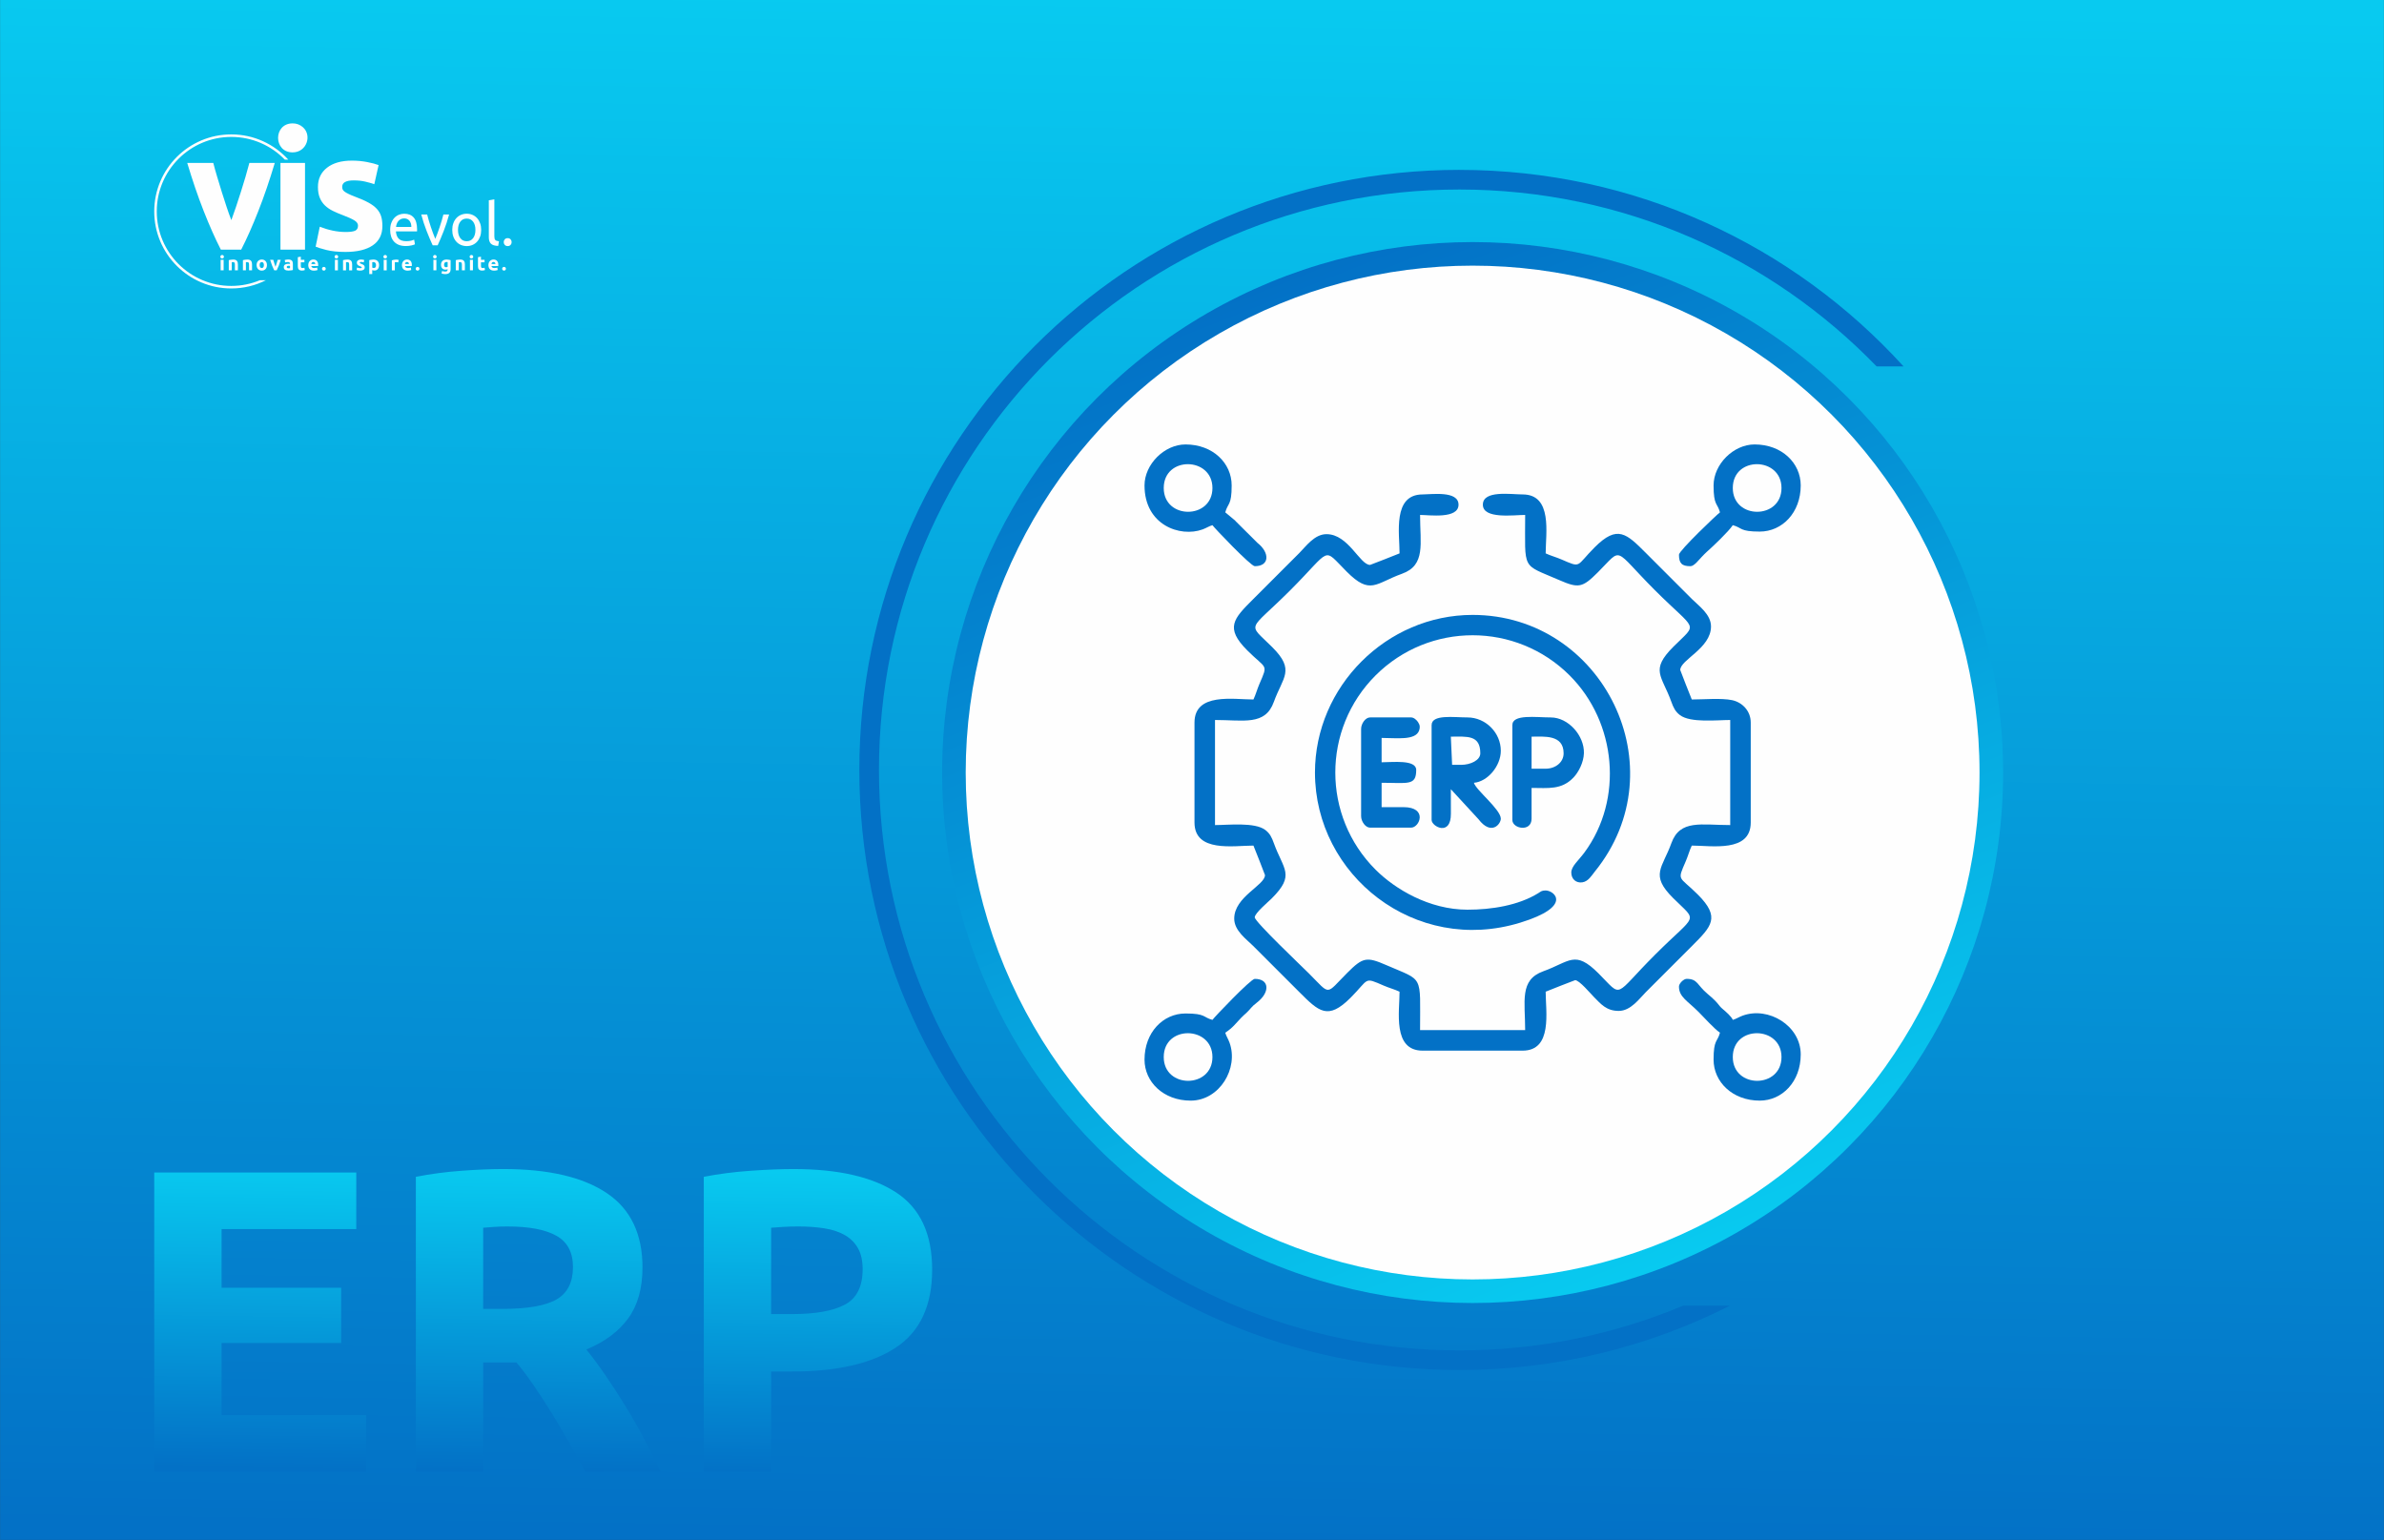 <svg xmlns="http://www.w3.org/2000/svg" xmlns:xlink="http://www.w3.org/1999/xlink" xmlns:xodm="http://www.corel.com/coreldraw/odm/2003" xml:space="preserve" width="7.118in" height="4.598in" style="shape-rendering:geometricPrecision; text-rendering:geometricPrecision; image-rendering:optimizeQuality; fill-rule:evenodd; clip-rule:evenodd" viewBox="0 0 3241.85 2094.25"><rect x="0" y="0" width="3241.85" height="2094.25" fill="#333333" stroke="none"/> <defs> <style type="text/css"> .fil3 {fill:#FEFEFE} .fil1 {fill:#0371C6} .fil6 {fill:#FEFEFE;fill-rule:nonzero} .fil4 {fill:#0371C6;fill-rule:nonzero} .fil2 {fill:url(#id0)} .fil0 {fill:url(#id1)} .fil5 {fill:url(#id2);fill-rule:nonzero} </style> <linearGradient id="id0" gradientUnits="userSpaceOnUse" x1="1736.37" y1="380.11" x2="2268.71" y2="1721.15"> <stop offset="0" style="stop-opacity:1; stop-color:#0371C6"></stop> <stop offset="1" style="stop-opacity:1; stop-color:#08CAF0"></stop> </linearGradient> <linearGradient id="id1" gradientUnits="userSpaceOnUse" xlink:href="#id0" x1="1605.24" y1="2094.54" x2="1636.62" y2="-0.29"> </linearGradient> <linearGradient id="id2" gradientUnits="userSpaceOnUse" xlink:href="#id0" x1="735.81" y1="2001.5" x2="741.42" y2="1589.78"> </linearGradient> </defs> <g id="Layer_x0020_1">  <rect class="fil0" x="0" width="3241.85" height="2094.25"></rect> <path class="fil1" d="M1984.62 231.05c239.37,0 454.66,103.07 603.94,267.23l-36.65 0c-143.51,-148.3 -344.62,-240.54 -567.29,-240.54 -435.96,0 -789.38,353.42 -789.38,789.38 0,435.96 353.42,789.38 789.38,789.38 107.71,0 210.38,-21.62 303.93,-60.69l63.74 0c-110.49,55.87 -235.4,87.38 -367.67,87.38 -450.7,0 -816.08,-365.37 -816.08,-816.08 0,-450.7 365.37,-816.08 816.08,-816.08z"></path> <circle class="fil2" cx="2002.54" cy="1050.63" r="721.42"></circle> <circle class="fil3" cx="2002.54" cy="1050.63" r="689.36"></circle> <path class="fil4" d="M1903.19 752.58c-2.62,1.26 -39.89,15.69 -40.09,15.69 -14.01,0 -29.39,-41.83 -59.26,-41.83 -16.41,0 -27.96,16.63 -37.04,25.71l-62.75 62.75c-26.6,26.6 -38.76,38.82 -7.84,69.72 25.93,25.91 28.51,17.52 16.51,45.26 -3.09,7.13 -5.23,15.15 -8.23,21.41 -26.93,0 -80.17,-9.75 -80.17,31.37l0 135.95c0,41.13 53.25,31.37 80.17,31.37 1.26,2.62 15.69,39.89 15.69,40.09 0,14.01 -41.83,29.39 -41.83,59.26 0,16.41 16.63,27.96 25.71,37.04l62.75 62.75c26.6,26.6 38.82,38.76 69.72,7.84 25.91,-25.93 17.52,-28.51 45.26,-16.51 7.13,3.09 15.15,5.23 21.41,8.23 0,26.93 -9.75,80.18 31.37,80.18l135.95 0c41.13,0 31.37,-53.25 31.37,-80.18 2.62,-1.26 39.89,-15.69 40.09,-15.69 5.71,0 21.17,18.55 25.71,23.09 9.16,9.16 16.62,18.74 33.55,18.74 16.41,0 27.96,-16.63 37.04,-25.71l62.75 -62.75c26.6,-26.6 38.76,-38.82 7.84,-69.72 -25.93,-25.91 -28.51,-17.52 -16.51,-45.26 3.09,-7.13 5.23,-15.15 8.23,-21.41 26.93,0 80.18,9.75 80.18,-31.37l0 -135.95c0,-15.73 -11.4,-27.5 -25.32,-30.46 -14.4,-3.06 -38.95,-0.91 -54.86,-0.91 -1.26,-2.62 -15.69,-39.89 -15.69,-40.09 0,-14.01 41.83,-29.39 41.83,-59.26 0,-16.41 -16.63,-27.96 -25.71,-37.04l-62.75 -62.75c-26.6,-26.6 -38.82,-38.76 -69.72,-7.84 -25.91,25.93 -17.52,28.51 -45.26,16.51 -7.13,-3.09 -15.15,-5.23 -21.41,-8.23 0,-26.93 9.75,-80.17 -31.37,-80.17 -15.91,0 -54.03,-6.09 -54.03,13.94 0,20.03 42.22,13.94 57.52,13.94 0,76.7 -5.3,66.12 45.82,88.38 26.75,11.65 31.9,10.82 53.09,-10.39 34.52,-34.55 19.71,-33.45 77.56,24.4 57.29,57.3 58.95,43.03 25.27,76.69 -32.31,32.29 -15.93,38.94 -2.88,75.21 2.75,7.62 5.25,13.11 11.67,17.96 14.35,10.84 50.55,6.62 68.33,6.62l0 142.92c-39.14,0 -68.28,-8 -80,24.57 -12.22,33.94 -29.37,42.99 2.01,74.34 34.55,34.52 33.45,19.71 -24.4,77.56 -57.3,57.29 -43.03,58.95 -76.69,25.27 -32.29,-32.31 -38.94,-15.93 -75.21,-2.88 -32.57,11.72 -24.57,40.86 -24.57,80l-142.92 0c0,-76.7 5.3,-66.12 -45.82,-88.38 -26.75,-11.65 -31.9,-10.82 -53.09,10.39 -30.31,30.33 -22.01,31.15 -52.29,0.87 -8.87,-8.87 -73.64,-70.35 -73.64,-76.25 0,-5.71 18.55,-21.17 23.09,-25.71 32.31,-32.29 15.93,-38.94 2.88,-75.21 -2.75,-7.62 -5.25,-13.11 -11.67,-17.96 -14.35,-10.84 -50.55,-6.61 -68.33,-6.61l0 -142.92c39.14,0 68.28,8 80,-24.58 12.22,-33.94 29.37,-42.99 -2.01,-74.34 -34.55,-34.52 -33.45,-19.71 24.4,-77.56 57.3,-57.29 43.03,-58.95 76.69,-25.27 32.29,32.31 38.94,15.93 75.21,2.88 32.57,-11.72 24.58,-40.86 24.58,-80 12.24,0 52.29,5.91 52.29,-13.94 0,-19.36 -36.78,-13.94 -48.8,-13.94 -41.13,0 -31.37,53.25 -31.37,80.17z"></path> <path class="fil4" d="M1788.15 1050.63c0,139.86 136.3,248.03 279.11,204.17 72.24,-22.19 46.34,-43.81 34.62,-43.81 -5.67,0 -6.55,1.54 -10.18,3.77 -27.02,16.63 -63.28,22.38 -96.14,22.38 -52.02,0 -98.61,-28.02 -125.06,-54.47 -72.91,-72.91 -72.91,-191.15 0,-264.06 72.87,-72.87 191.12,-72.94 264.06,0 63.81,63.81 73.33,168.37 20.14,240.63 -8.04,10.92 -17.96,18.79 -17.96,27.35 0,8.93 6.56,14.67 15.08,13.34 8.13,-1.27 12.46,-9.13 16.84,-14.53 114.46,-141.16 10.89,-349.14 -166.13,-349.14 -117,0 -214.38,97.37 -214.38,214.38z"></path> <path class="fil4" d="M1582.49 663.69c0,-43.8 66.23,-42.64 66.23,0 0,43.1 -66.23,43.1 -66.23,0zm-26.14 -3.49c0,54.02 48.57,70.92 78.97,59.79 5.28,-1.93 8.96,-4.57 13.41,-5.76 2.57,3.84 52.12,55.77 57.52,55.77 20.59,0 20.39,-18.56 3.75,-31.64l-29.71 -29.55c-0.23,-0.28 -0.55,-0.68 -0.79,-0.95l-13.34 -11.06c3.49,-13.08 8.71,-8.9 8.71,-36.6 0,-30.46 -25.66,-55.77 -62.75,-55.77 -28.77,0 -55.77,27.01 -55.77,55.77z"></path> <path class="fil4" d="M1582.49 1437.56c0,-43.8 66.23,-42.64 66.23,0 0,43.1 -66.23,43.1 -66.23,0zm66.23 -50.55c-13.08,-3.49 -8.9,-8.71 -36.6,-8.71 -30.46,0 -55.77,25.66 -55.77,62.75 0,30.37 25.78,55.77 62.75,55.77 39.38,0 65.59,-44.09 52.82,-78.97 -1.93,-5.28 -4.57,-8.96 -5.76,-13.41 10.88,-7.29 13.18,-11.52 21.59,-20.24 3.51,-3.64 3.86,-3.58 7.21,-6.74 6.18,-5.83 6.23,-7.89 14.04,-13.84 18.38,-14.01 17.48,-32.38 -2.75,-32.38 -5.41,0 -55.07,52.11 -57.52,55.77z"></path> <path class="fil4" d="M2356.36 1437.56c0,-43.8 66.23,-42.64 66.23,0 0,43.1 -66.23,43.1 -66.23,0zm-73.2 -95.86c0,14.15 11.43,19.27 26.58,34.42 7.61,7.61 21.5,23.17 29.19,28.32 -3.49,13.08 -8.71,8.9 -8.71,36.6 0,30.37 25.78,55.77 62.75,55.77 30.46,0 55.77,-25.66 55.77,-62.75 0,-39.38 -44.09,-65.59 -78.97,-52.82 -5.28,1.93 -8.96,4.57 -13.41,5.76 -1.6,-4.43 -9.87,-11.51 -13.41,-14.48 -7.33,-6.13 -4.21,-6.93 -20.93,-20.9 -14.43,-12.05 -13.27,-20.4 -28.4,-20.4 -4.2,0 -10.46,6.26 -10.46,10.46z"></path> <path class="fil4" d="M2356.36 663.69c0,-43.8 66.23,-42.64 66.23,0 0,43.1 -66.23,43.1 -66.23,0zm-26.14 -3.49c0,27.71 5.22,23.52 8.71,36.6 -3.84,2.57 -55.77,52.12 -55.77,57.52 0,11.8 3.89,15.69 15.69,15.69 5.02,0 11.87,-9.24 15.25,-12.64 2.6,-2.62 4.27,-4.57 6.99,-6.96 8.17,-7.2 29.35,-27.32 35.28,-36.18 13.08,3.49 8.9,8.71 36.6,8.71 30.46,0 55.77,-25.66 55.77,-62.75 0,-30.46 -25.66,-55.77 -62.75,-55.77 -28.77,0 -55.77,27.01 -55.77,55.77z"></path> <path class="fil4" d="M1972.91 1001.82c21.96,0 40.09,-2.73 40.09,22.66 0,9.33 -13.16,15.69 -26.14,15.69l-12.2 0 -1.74 -38.35zm-26.14 -15.69l0 128.98c0,9 26.46,22.99 26.22,-8.64 -0.08,-11.07 -0.07,-22.12 -0.07,-33.19l37.61 40.83c17.5,22.9 30.37,6.54 30.37,-0.74 0,-12.43 -33.98,-38.98 -36.6,-48.8 18.69,-1.55 36.6,-22.92 36.6,-43.57 0,-24.38 -20.55,-45.32 -45.32,-45.32 -18.41,0 -48.8,-4.55 -48.8,10.46z"></path> <path class="fil4" d="M1850.9 991.37l0 118.52c0,7.19 5.86,15.69 12.2,15.69l55.77 0c11.71,0 23.1,-27.89 -10.46,-27.89l-29.63 0 0 -33.12c35.71,0 47.06,4.35 47.06,-17.43 0,-14.47 -32.28,-10.46 -47.06,-10.46l0 -33.12c20.02,0 46.22,3.87 51.03,-10.18 1.36,-3.96 1.33,-7.08 -1.49,-11.34 -1.91,-2.89 -5.7,-6.36 -9.46,-6.36l-55.77 0c-6.34,0 -12.2,8.5 -12.2,15.69z"></path> <path class="fil4" d="M2101.89 1045.4l-19.17 0 0 -43.57c16.83,0 43.57,-3.19 43.57,22.66 0,12.42 -11.33,20.92 -24.4,20.92zm-45.32 -59.26l0 128.98c0,12.06 26.14,16.85 26.14,-1.74l0 -41.83c22.43,0 40.82,3 57.15,-14.31 6.84,-7.25 13.66,-20.39 14.03,-32.89 0.71,-23.91 -21.22,-48.66 -45.04,-48.66 -20.12,0 -52.29,-4.8 -52.29,10.46z"></path> <path class="fil5" d="M209.66 2001.41l0 -406.84 274.75 0 0 76.91 -183.17 0 0 79.84 162.62 0 0 75.14 -162.62 0 0 98.04 196.67 0 0 76.91 -288.25 0zm474.94 -411.54c61.06,0 107.83,10.86 140.31,32.58 32.48,21.72 48.73,55.48 48.73,101.27 0,28.57 -6.56,51.76 -19.67,69.57 -13.11,17.81 -32,31.8 -56.65,41.98 8.22,10.18 16.83,21.82 25.83,34.93 9,13.11 17.91,26.81 26.71,41.09 8.81,14.29 17.32,29.16 25.54,44.62 8.22,15.46 15.85,30.63 22.9,45.5l-102.35 0c-7.53,-13.31 -15.07,-26.81 -22.7,-40.51 -7.73,-13.7 -15.56,-27.01 -23.58,-39.92 -8.02,-12.92 -16.05,-25.15 -23.87,-36.69 -7.83,-11.55 -15.75,-22.02 -23.58,-31.41l-45.2 0 0 148.53 -91.58 0 0 -400.97c19.96,-3.91 40.61,-6.65 61.94,-8.22 21.33,-1.57 40.41,-2.35 57.24,-2.35zm5.28 78.08c-6.65,0 -12.62,0.2 -17.91,0.59 -5.28,0.39 -10.27,0.78 -14.97,1.17l0 110.37 25.83 0c34.44,0 59.1,-4.31 73.97,-12.92 14.87,-8.61 22.31,-23.29 22.31,-44.03 0,-19.96 -7.53,-34.15 -22.6,-42.56 -15.07,-8.41 -37.28,-12.62 -66.63,-12.62zm389.23 -78.08c60.66,0 107.24,10.67 139.72,32 32.48,21.33 48.73,56.26 48.73,104.79 0,48.92 -16.44,84.24 -49.31,105.97 -32.88,21.72 -79.84,32.58 -140.9,32.58l-28.77 0 0 136.2 -91.58 0 0 -400.97c19.96,-3.91 41.09,-6.65 63.4,-8.22 22.31,-1.57 41.88,-2.35 58.71,-2.35zm5.87 78.08c-6.65,0 -13.21,0.2 -19.67,0.59 -6.46,0.39 -12.03,0.78 -16.73,1.17l0 117.41 28.77 0c31.7,0 55.58,-4.31 71.62,-12.92 16.05,-8.61 24.07,-24.66 24.07,-48.14 0,-11.35 -2.05,-20.74 -6.16,-28.18 -4.11,-7.44 -9.98,-13.4 -17.61,-17.91 -7.63,-4.5 -16.93,-7.63 -27.89,-9.39 -10.96,-1.76 -23.09,-2.64 -36.4,-2.64z"></path> <path class="fil3" d="M397.88 207.24c-26.4,0 -26.4,-39.45 0,-39.45 5.38,0 10.05,1.76 14.01,5.27 12.65,11.23 5.03,34.18 -14.01,34.18z"></path> <path class="fil6" d="M300.23 339.49c-7.66,-14.94 -15.43,-32.43 -23.31,-52.45 -7.88,-20.02 -15.32,-41.84 -22.38,-65.45l35.42 0c1.49,5.83 3.25,12.14 5.3,18.94 2.02,6.8 4.11,13.67 6.28,20.62 2.2,6.95 4.37,13.71 6.54,20.28 2.17,6.58 4.33,12.55 6.43,17.93 1.94,-5.38 4.03,-11.36 6.31,-17.93 2.24,-6.58 4.44,-13.34 6.61,-20.28 2.17,-6.95 4.3,-13.82 6.32,-20.62 2.02,-6.8 3.77,-13.11 5.27,-18.94l34.56 0c-7.06,23.61 -14.49,45.43 -22.38,65.45 -7.85,20.02 -15.62,37.51 -23.27,52.45l-27.68 0zm169.72 -23.98c6.13,0 10.46,-0.6 13,-1.79 2.54,-1.19 3.81,-3.51 3.81,-6.95 0,-2.69 -1.64,-5.04 -4.93,-7.06 -3.29,-2.02 -8.29,-4.29 -15.02,-6.84 -5.23,-1.94 -9.97,-3.96 -14.24,-6.05 -4.26,-2.09 -7.88,-4.6 -10.87,-7.51 -2.99,-2.92 -5.3,-6.39 -6.95,-10.42 -1.64,-4.04 -2.47,-8.89 -2.47,-14.57 0,-11.06 4.11,-19.8 12.33,-26.23 8.22,-6.43 19.5,-9.64 33.85,-9.64 7.17,0 14.05,0.63 20.62,1.9 6.58,1.27 11.81,2.65 15.69,4.15l-5.83 26c-3.89,-1.34 -8.11,-2.54 -12.66,-3.59 -4.56,-1.05 -9.68,-1.57 -15.35,-1.57 -10.46,0 -15.69,2.91 -15.69,8.74 0,1.34 0.22,2.54 0.67,3.59 0.45,1.05 1.34,2.05 2.69,3.03 1.34,0.97 3.18,2.02 5.49,3.14 2.32,1.16 5.27,2.39 8.85,3.73 7.32,2.73 13.37,5.38 18.16,8.03 4.78,2.61 8.55,5.49 11.32,8.52 2.76,3.06 4.71,6.46 5.83,10.2 1.12,3.73 1.68,8.03 1.68,12.96 0,11.62 -4.37,20.44 -13.11,26.41 -8.74,5.94 -21.11,8.93 -37.1,8.93 -10.46,0 -19.16,-0.9 -26.11,-2.69 -6.95,-1.79 -11.77,-3.29 -14.46,-4.48l5.6 -27.12c5.68,2.24 11.51,4 17.48,5.27 5.98,1.27 11.88,1.9 17.71,1.9zm-55.25 23.98l-33.4 0 0 -117.9 33.4 0 0 117.9z"></path> <path class="fil6" d="M304.03 367.64l-4.06 0 0 -14.34 4.06 0 0 14.34zm0.38 -18.48c0,0.74 -0.24,1.33 -0.72,1.76 -0.48,0.43 -1.05,0.64 -1.7,0.64 -0.65,0 -1.22,-0.21 -1.7,-0.64 -0.48,-0.43 -0.72,-1.01 -0.72,-1.76 0,-0.74 0.24,-1.33 0.72,-1.76 0.48,-0.43 1.05,-0.64 1.7,-0.64 0.65,0 1.22,0.21 1.7,0.64 0.48,0.43 0.72,1.01 0.72,1.76zm6.63 4.63c0.69,-0.2 1.58,-0.39 2.67,-0.56 1.09,-0.17 2.23,-0.26 3.43,-0.26 1.22,0 2.23,0.16 3.04,0.48 0.81,0.32 1.45,0.77 1.92,1.35 0.47,0.58 0.81,1.27 1.01,2.07 0.2,0.8 0.3,1.69 0.3,2.67l0 8.1 -4.06 0 0 -7.6c0,-1.31 -0.17,-2.23 -0.52,-2.78 -0.35,-0.55 -0.99,-0.82 -1.94,-0.82 -0.29,0 -0.6,0.01 -0.93,0.04 -0.33,0.03 -0.62,0.06 -0.87,0.09l0 11.07 -4.06 0 0 -13.85zm19.24 0c0.69,-0.2 1.58,-0.39 2.67,-0.56 1.09,-0.17 2.23,-0.26 3.43,-0.26 1.22,0 2.23,0.16 3.04,0.48 0.81,0.32 1.45,0.77 1.92,1.35 0.47,0.58 0.81,1.27 1.01,2.07 0.2,0.8 0.3,1.69 0.3,2.67l0 8.1 -4.06 0 0 -7.6c0,-1.31 -0.17,-2.23 -0.52,-2.78 -0.35,-0.55 -0.99,-0.82 -1.94,-0.82 -0.29,0 -0.6,0.01 -0.93,0.04 -0.33,0.03 -0.62,0.06 -0.87,0.09l0 11.07 -4.06 0 0 -13.85zm32.65 6.65c0,1.13 -0.16,2.16 -0.49,3.09 -0.33,0.94 -0.8,1.74 -1.42,2.4 -0.62,0.66 -1.36,1.18 -2.22,1.54 -0.86,0.36 -1.83,0.55 -2.9,0.55 -1.05,0 -2.01,-0.18 -2.87,-0.55 -0.86,-0.36 -1.6,-0.88 -2.22,-1.54 -0.62,-0.66 -1.1,-1.46 -1.45,-2.4 -0.34,-0.94 -0.52,-1.97 -0.52,-3.09 0,-1.13 0.18,-2.15 0.53,-3.08 0.35,-0.93 0.84,-1.72 1.47,-2.37 0.63,-0.65 1.37,-1.16 2.23,-1.53 0.86,-0.36 1.8,-0.55 2.82,-0.55 1.04,0 1.99,0.18 2.85,0.55 0.86,0.36 1.6,0.87 2.22,1.53 0.62,0.65 1.1,1.44 1.44,2.37 0.35,0.93 0.52,1.95 0.52,3.08zm-4.14 0c0,-1.25 -0.25,-2.24 -0.75,-2.96 -0.5,-0.72 -1.21,-1.08 -2.14,-1.08 -0.93,0 -1.64,0.36 -2.15,1.08 -0.51,0.72 -0.76,1.7 -0.76,2.96 0,1.25 0.25,2.25 0.76,2.99 0.51,0.74 1.23,1.1 2.15,1.1 0.93,0 1.64,-0.37 2.14,-1.1 0.5,-0.74 0.75,-1.73 0.75,-2.99zm14.01 7.2c-0.93,-1.82 -1.88,-3.94 -2.83,-6.38 -0.96,-2.43 -1.86,-5.09 -2.72,-7.96l4.31 0c0.18,0.71 0.4,1.48 0.65,2.3 0.25,0.83 0.5,1.66 0.76,2.51 0.27,0.84 0.53,1.67 0.79,2.47 0.26,0.8 0.53,1.53 0.78,2.18 0.23,-0.65 0.49,-1.38 0.77,-2.18 0.27,-0.8 0.54,-1.62 0.8,-2.47 0.26,-0.85 0.52,-1.68 0.77,-2.51 0.24,-0.83 0.46,-1.59 0.64,-2.3l4.2 0c-0.86,2.87 -1.76,5.52 -2.72,7.96 -0.96,2.43 -1.9,4.56 -2.83,6.38l-3.37 0zm19.47 -2.83c0.4,0 0.78,-0.01 1.15,-0.03 0.36,-0.02 0.65,-0.04 0.87,-0.08l0 -3.08c-0.16,-0.04 -0.41,-0.07 -0.74,-0.11 -0.33,-0.04 -0.63,-0.06 -0.9,-0.06 -0.38,0 -0.74,0.02 -1.08,0.07 -0.34,0.04 -0.63,0.13 -0.89,0.26 -0.25,0.13 -0.45,0.3 -0.6,0.52 -0.15,0.22 -0.22,0.49 -0.22,0.82 0,0.63 0.21,1.08 0.64,1.32 0.43,0.25 1.01,0.37 1.76,0.37zm-0.33 -11.88c1.2,0 2.2,0.14 3,0.41 0.8,0.27 1.44,0.67 1.92,1.17 0.48,0.51 0.82,1.13 1.02,1.85 0.2,0.73 0.3,1.53 0.3,2.43l0 8.45c-0.58,0.13 -1.39,0.28 -2.43,0.45 -1.04,0.17 -2.29,0.26 -3.76,0.26 -0.93,0 -1.77,-0.08 -2.52,-0.25 -0.75,-0.16 -1.4,-0.43 -1.95,-0.8 -0.55,-0.37 -0.96,-0.86 -1.25,-1.46 -0.29,-0.6 -0.44,-1.34 -0.44,-2.21 0,-0.84 0.17,-1.55 0.51,-2.13 0.34,-0.58 0.79,-1.05 1.35,-1.39 0.56,-0.34 1.21,-0.59 1.94,-0.75 0.73,-0.15 1.48,-0.23 2.26,-0.23 0.53,0 1,0.02 1.4,0.07 0.41,0.05 0.74,0.11 1,0.18l0 -0.38c0,-0.69 -0.21,-1.25 -0.63,-1.66 -0.42,-0.42 -1.14,-0.63 -2.18,-0.63 -0.69,0 -1.37,0.05 -2.05,0.15 -0.67,0.1 -1.25,0.24 -1.74,0.42l-0.52 -3.27c0.24,-0.07 0.53,-0.15 0.89,-0.23 0.36,-0.08 0.74,-0.16 1.16,-0.22 0.42,-0.06 0.86,-0.12 1.32,-0.16 0.46,-0.05 0.93,-0.07 1.4,-0.07zm12.98 -3.19l4.06 -0.65 0 4.22 4.88 0 0 3.38 -4.88 0 0 5.04c0,0.85 0.15,1.53 0.45,2.04 0.3,0.51 0.91,0.76 1.81,0.76 0.44,0 0.89,-0.04 1.35,-0.12 0.46,-0.08 0.89,-0.2 1.27,-0.34l0.57 3.16c-0.49,0.2 -1.04,0.37 -1.64,0.52 -0.6,0.15 -1.34,0.22 -2.21,0.22 -1.11,0 -2.03,-0.15 -2.75,-0.45 -0.73,-0.3 -1.31,-0.72 -1.74,-1.25 -0.44,-0.54 -0.74,-1.19 -0.91,-1.95 -0.17,-0.76 -0.26,-1.61 -0.26,-2.54l0 -12.05zm14.2 10.85c0,-1.27 0.2,-2.38 0.59,-3.34 0.39,-0.95 0.9,-1.75 1.54,-2.38 0.64,-0.64 1.37,-1.12 2.19,-1.45 0.83,-0.33 1.68,-0.49 2.55,-0.49 2.04,0 3.64,0.62 4.82,1.87 1.18,1.24 1.77,3.08 1.77,5.49 0,0.24 -0.01,0.49 -0.03,0.78 -0.02,0.28 -0.04,0.53 -0.05,0.75l-9.21 0c0.09,0.84 0.48,1.5 1.17,1.99 0.69,0.49 1.62,0.74 2.78,0.74 0.74,0 1.48,-0.07 2.19,-0.2 0.72,-0.14 1.3,-0.3 1.76,-0.5l0.55 3.3c-0.22,0.11 -0.51,0.22 -0.87,0.33 -0.36,0.11 -0.77,0.2 -1.21,0.29 -0.44,0.08 -0.92,0.15 -1.43,0.2 -0.51,0.06 -1.02,0.08 -1.53,0.08 -1.29,0 -2.41,-0.19 -3.37,-0.57 -0.96,-0.38 -1.74,-0.91 -2.37,-1.57 -0.63,-0.66 -1.09,-1.45 -1.39,-2.36 -0.3,-0.91 -0.45,-1.89 -0.45,-2.94zm9.54 -1.55c-0.02,-0.35 -0.08,-0.68 -0.18,-1.01 -0.1,-0.33 -0.25,-0.62 -0.46,-0.87 -0.21,-0.25 -0.47,-0.46 -0.79,-0.63 -0.32,-0.16 -0.71,-0.25 -1.19,-0.25 -0.45,0 -0.84,0.08 -1.17,0.23 -0.33,0.15 -0.6,0.36 -0.82,0.61 -0.22,0.25 -0.39,0.55 -0.51,0.89 -0.12,0.34 -0.2,0.68 -0.26,1.02l5.37 0zm14.23 6.46c0,0.82 -0.26,1.44 -0.78,1.87 -0.52,0.43 -1.1,0.64 -1.76,0.64 -0.65,0 -1.24,-0.21 -1.76,-0.64 -0.52,-0.43 -0.78,-1.05 -0.78,-1.87 0,-0.82 0.26,-1.44 0.78,-1.87 0.52,-0.43 1.1,-0.64 1.76,-0.64 0.65,0 1.24,0.21 1.76,0.64 0.52,0.43 0.78,1.05 0.78,1.87zm16.52 2.15l-4.06 0 0 -14.34 4.06 0 0 14.34zm0.38 -18.48c0,0.74 -0.24,1.33 -0.72,1.76 -0.48,0.43 -1.05,0.64 -1.7,0.64 -0.65,0 -1.22,-0.21 -1.7,-0.64 -0.48,-0.43 -0.72,-1.01 -0.72,-1.76 0,-0.74 0.24,-1.33 0.72,-1.76 0.48,-0.43 1.05,-0.64 1.7,-0.64 0.65,0 1.22,0.21 1.7,0.64 0.48,0.43 0.72,1.01 0.72,1.76zm6.63 4.63c0.69,-0.2 1.58,-0.39 2.67,-0.56 1.09,-0.17 2.23,-0.26 3.43,-0.26 1.22,0 2.23,0.16 3.04,0.48 0.81,0.32 1.45,0.77 1.92,1.35 0.47,0.58 0.81,1.27 1.01,2.07 0.2,0.8 0.3,1.69 0.3,2.67l0 8.1 -4.06 0 0 -7.6c0,-1.31 -0.17,-2.23 -0.52,-2.78 -0.35,-0.55 -0.99,-0.82 -1.94,-0.82 -0.29,0 -0.6,0.01 -0.93,0.04 -0.33,0.03 -0.62,0.06 -0.87,0.09l0 11.07 -4.06 0 0 -13.85zm23.36 10.93c0.74,0 1.27,-0.07 1.58,-0.22 0.31,-0.15 0.46,-0.43 0.46,-0.84 0,-0.33 -0.2,-0.61 -0.6,-0.86 -0.4,-0.25 -1.01,-0.52 -1.83,-0.83 -0.64,-0.24 -1.21,-0.48 -1.73,-0.74 -0.52,-0.25 -0.96,-0.56 -1.32,-0.91 -0.36,-0.36 -0.64,-0.78 -0.84,-1.27 -0.2,-0.49 -0.3,-1.08 -0.3,-1.77 0,-1.34 0.5,-2.41 1.5,-3.19 1,-0.78 2.37,-1.17 4.12,-1.17 0.87,0 1.71,0.08 2.51,0.23 0.8,0.15 1.44,0.32 1.91,0.5l-0.71 3.16c-0.47,-0.16 -0.99,-0.31 -1.54,-0.44 -0.55,-0.13 -1.18,-0.19 -1.87,-0.19 -1.27,0 -1.91,0.35 -1.91,1.06 0,0.16 0.03,0.31 0.08,0.44 0.06,0.13 0.16,0.25 0.33,0.37 0.16,0.12 0.39,0.25 0.67,0.38 0.28,0.14 0.64,0.29 1.08,0.45 0.89,0.33 1.63,0.65 2.21,0.98 0.58,0.32 1.04,0.67 1.38,1.04 0.34,0.37 0.57,0.79 0.71,1.24 0.14,0.45 0.21,0.98 0.21,1.58 0,1.41 -0.53,2.49 -1.6,3.21 -1.06,0.72 -2.57,1.08 -4.51,1.08 -1.27,0 -2.33,-0.11 -3.17,-0.33 -0.85,-0.22 -1.43,-0.4 -1.76,-0.54l0.68 -3.3c0.69,0.27 1.4,0.49 2.13,0.64 0.73,0.15 1.45,0.23 2.15,0.23zm21.48 -4.14c0,-1.25 -0.28,-2.26 -0.84,-3.01 -0.56,-0.75 -1.4,-1.13 -2.51,-1.13 -0.36,0 -0.7,0.01 -1.01,0.04 -0.31,0.03 -0.56,0.06 -0.76,0.09l0 7.33c0.26,0.16 0.59,0.3 1,0.41 0.41,0.11 0.82,0.16 1.24,0.16 1.93,0 2.89,-1.3 2.89,-3.9zm4.14 -0.11c0,1.11 -0.14,2.12 -0.41,3.02 -0.27,0.91 -0.67,1.69 -1.2,2.34 -0.53,0.65 -1.18,1.16 -1.96,1.53 -0.78,0.36 -1.68,0.55 -2.7,0.55 -0.56,0 -1.09,-0.05 -1.58,-0.16 -0.49,-0.11 -0.96,-0.26 -1.42,-0.46l0 5.4 -4.06 0 0 -18.89c0.36,-0.11 0.78,-0.21 1.25,-0.31 0.47,-0.1 0.97,-0.19 1.48,-0.26 0.52,-0.07 1.05,-0.13 1.58,-0.18 0.54,-0.04 1.05,-0.07 1.54,-0.07 1.18,0 2.24,0.18 3.16,0.53 0.93,0.35 1.71,0.85 2.35,1.5 0.63,0.64 1.12,1.43 1.46,2.36 0.34,0.93 0.51,1.96 0.51,3.11zm10.39 7.17l-4.06 0 0 -14.34 4.06 0 0 14.34zm0.38 -18.48c0,0.74 -0.24,1.33 -0.72,1.76 -0.48,0.43 -1.05,0.64 -1.71,0.64 -0.65,0 -1.22,-0.21 -1.7,-0.64 -0.48,-0.43 -0.72,-1.01 -0.72,-1.76 0,-0.74 0.24,-1.33 0.72,-1.76 0.48,-0.43 1.05,-0.64 1.7,-0.64 0.66,0 1.22,0.21 1.71,0.64 0.48,0.43 0.72,1.01 0.72,1.76zm15.26 7.74c-0.36,-0.09 -0.79,-0.19 -1.28,-0.29 -0.49,-0.1 -1.02,-0.15 -1.58,-0.15 -0.25,0 -0.56,0.02 -0.91,0.07 -0.36,0.04 -0.62,0.1 -0.8,0.15l0 10.96 -4.06 0 0 -13.57c0.73,-0.25 1.59,-0.49 2.57,-0.72 0.99,-0.23 2.09,-0.34 3.31,-0.34 0.22,0 0.48,0.01 0.79,0.04 0.31,0.03 0.62,0.06 0.93,0.11 0.31,0.04 0.62,0.1 0.93,0.16 0.31,0.06 0.57,0.14 0.79,0.23l-0.68 3.35zm5.1 3.68c0,-1.27 0.2,-2.38 0.59,-3.34 0.39,-0.95 0.91,-1.75 1.54,-2.38 0.63,-0.64 1.37,-1.12 2.19,-1.45 0.83,-0.33 1.68,-0.49 2.55,-0.49 2.04,0 3.64,0.62 4.83,1.87 1.18,1.24 1.77,3.08 1.77,5.49 0,0.24 -0.01,0.49 -0.03,0.78 -0.02,0.28 -0.04,0.53 -0.06,0.75l-9.21 0c0.09,0.84 0.48,1.5 1.17,1.99 0.69,0.49 1.62,0.74 2.78,0.74 0.75,0 1.48,-0.07 2.19,-0.2 0.72,-0.14 1.3,-0.3 1.76,-0.5l0.54 3.3c-0.22,0.11 -0.51,0.22 -0.87,0.33 -0.36,0.11 -0.77,0.2 -1.21,0.29 -0.44,0.08 -0.92,0.15 -1.43,0.2 -0.51,0.06 -1.02,0.08 -1.53,0.08 -1.29,0 -2.41,-0.19 -3.37,-0.57 -0.95,-0.38 -1.74,-0.91 -2.37,-1.57 -0.63,-0.66 -1.09,-1.45 -1.39,-2.36 -0.3,-0.91 -0.45,-1.89 -0.45,-2.94zm9.54 -1.55c-0.02,-0.35 -0.08,-0.68 -0.18,-1.01 -0.1,-0.33 -0.25,-0.62 -0.46,-0.87 -0.21,-0.25 -0.47,-0.46 -0.79,-0.63 -0.32,-0.16 -0.71,-0.25 -1.19,-0.25 -0.45,0 -0.85,0.08 -1.17,0.23 -0.33,0.15 -0.6,0.36 -0.82,0.61 -0.22,0.25 -0.39,0.55 -0.5,0.89 -0.12,0.34 -0.2,0.68 -0.26,1.02l5.37 0zm14.23 6.46c0,0.82 -0.26,1.44 -0.78,1.87 -0.52,0.43 -1.1,0.64 -1.76,0.64 -0.66,0 -1.24,-0.21 -1.76,-0.64 -0.52,-0.43 -0.78,-1.05 -0.78,-1.87 0,-0.82 0.26,-1.44 0.78,-1.87 0.52,-0.43 1.1,-0.64 1.76,-0.64 0.65,0 1.24,0.21 1.76,0.64 0.52,0.43 0.78,1.05 0.78,1.87zm23.06 2.15l-4.06 0 0 -14.34 4.06 0 0 14.34zm0.38 -18.48c0,0.74 -0.24,1.33 -0.72,1.76 -0.48,0.43 -1.05,0.64 -1.7,0.64 -0.65,0 -1.22,-0.21 -1.7,-0.64 -0.48,-0.43 -0.72,-1.01 -0.72,-1.76 0,-0.74 0.24,-1.33 0.72,-1.76 0.48,-0.43 1.05,-0.64 1.7,-0.64 0.65,0 1.22,0.21 1.7,0.64 0.48,0.43 0.72,1.01 0.72,1.76zm10.09 10.85c0,2.27 0.92,3.41 2.75,3.41 0.42,0 0.81,-0.05 1.17,-0.16 0.36,-0.11 0.67,-0.24 0.93,-0.38l0 -6.49c-0.2,-0.04 -0.44,-0.07 -0.71,-0.1 -0.27,-0.03 -0.59,-0.04 -0.95,-0.04 -1.07,0 -1.87,0.36 -2.4,1.06 -0.53,0.71 -0.79,1.61 -0.79,2.7zm8.91 5.83c0,2.34 -0.59,4.08 -1.79,5.22 -1.19,1.13 -3.03,1.7 -5.52,1.7 -0.87,0 -1.74,-0.08 -2.62,-0.23 -0.87,-0.15 -1.68,-0.36 -2.43,-0.61l0.71 -3.41c0.63,0.25 1.3,0.45 2,0.6 0.7,0.15 1.49,0.22 2.38,0.22 1.16,0 1.98,-0.25 2.47,-0.76 0.48,-0.51 0.72,-1.16 0.72,-1.96l0 -0.52c-0.44,0.2 -0.89,0.35 -1.35,0.45 -0.46,0.1 -0.97,0.15 -1.51,0.15 -1.98,0 -3.5,-0.58 -4.55,-1.76 -1.05,-1.17 -1.58,-2.81 -1.58,-4.92 0,-1.05 0.16,-2.01 0.49,-2.88 0.33,-0.86 0.8,-1.6 1.43,-2.22 0.63,-0.62 1.39,-1.09 2.3,-1.43 0.91,-0.34 1.94,-0.5 3.08,-0.5 0.49,0 1,0.02 1.51,0.07 0.52,0.04 1.03,0.1 1.54,0.18 0.51,0.07 1,0.16 1.46,0.26 0.46,0.1 0.88,0.2 1.24,0.31l0 12.05zm7.01 -12.05c0.69,-0.2 1.58,-0.39 2.67,-0.56 1.09,-0.17 2.23,-0.26 3.43,-0.26 1.22,0 2.23,0.16 3.04,0.48 0.81,0.32 1.45,0.77 1.92,1.35 0.47,0.58 0.81,1.27 1.01,2.07 0.2,0.8 0.3,1.69 0.3,2.67l0 8.1 -4.06 0 0 -7.6c0,-1.31 -0.17,-2.23 -0.52,-2.78 -0.35,-0.55 -0.99,-0.82 -1.94,-0.82 -0.29,0 -0.6,0.01 -0.93,0.04 -0.33,0.03 -0.62,0.06 -0.87,0.09l0 11.07 -4.06 0 0 -13.85zm23.31 13.85l-4.06 0 0 -14.34 4.06 0 0 14.34zm0.38 -18.48c0,0.74 -0.24,1.33 -0.72,1.76 -0.48,0.43 -1.05,0.64 -1.7,0.64 -0.65,0 -1.22,-0.21 -1.7,-0.64 -0.48,-0.43 -0.72,-1.01 -0.72,-1.76 0,-0.74 0.24,-1.33 0.72,-1.76 0.48,-0.43 1.05,-0.64 1.7,-0.64 0.65,0 1.22,0.21 1.7,0.64 0.48,0.43 0.72,1.01 0.72,1.76zm6.49 0.57l4.06 -0.65 0 4.22 4.88 0 0 3.38 -4.88 0 0 5.04c0,0.85 0.15,1.53 0.45,2.04 0.3,0.51 0.9,0.76 1.81,0.76 0.44,0 0.89,-0.04 1.35,-0.12 0.46,-0.08 0.89,-0.2 1.27,-0.34l0.57 3.16c-0.49,0.2 -1.03,0.37 -1.64,0.52 -0.6,0.15 -1.34,0.22 -2.21,0.22 -1.11,0 -2.03,-0.15 -2.75,-0.45 -0.73,-0.3 -1.31,-0.72 -1.74,-1.25 -0.44,-0.54 -0.74,-1.19 -0.91,-1.95 -0.17,-0.76 -0.26,-1.61 -0.26,-2.54l0 -12.05zm14.2 10.85c0,-1.27 0.2,-2.38 0.59,-3.34 0.39,-0.95 0.9,-1.75 1.54,-2.38 0.64,-0.64 1.37,-1.12 2.19,-1.45 0.83,-0.33 1.68,-0.49 2.55,-0.49 2.04,0 3.64,0.62 4.82,1.87 1.18,1.24 1.77,3.08 1.77,5.49 0,0.24 -0.01,0.49 -0.03,0.78 -0.02,0.28 -0.04,0.53 -0.05,0.75l-9.21 0c0.09,0.84 0.48,1.5 1.17,1.99 0.69,0.49 1.62,0.74 2.78,0.74 0.75,0 1.48,-0.07 2.19,-0.2 0.72,-0.14 1.3,-0.3 1.76,-0.5l0.55 3.3c-0.22,0.11 -0.51,0.22 -0.87,0.33 -0.36,0.11 -0.77,0.2 -1.21,0.29 -0.44,0.08 -0.92,0.15 -1.43,0.2 -0.51,0.06 -1.02,0.08 -1.53,0.08 -1.29,0 -2.41,-0.19 -3.37,-0.57 -0.95,-0.38 -1.74,-0.91 -2.37,-1.57 -0.63,-0.66 -1.09,-1.45 -1.39,-2.36 -0.3,-0.91 -0.45,-1.89 -0.45,-2.94zm9.54 -1.55c-0.02,-0.35 -0.08,-0.68 -0.18,-1.01 -0.1,-0.33 -0.25,-0.62 -0.46,-0.87 -0.21,-0.25 -0.47,-0.46 -0.79,-0.63 -0.32,-0.16 -0.71,-0.25 -1.19,-0.25 -0.45,0 -0.84,0.08 -1.17,0.23 -0.33,0.15 -0.6,0.36 -0.82,0.61 -0.22,0.25 -0.39,0.55 -0.51,0.89 -0.12,0.34 -0.2,0.68 -0.26,1.02l5.37 0zm14.23 6.46c0,0.82 -0.26,1.44 -0.78,1.87 -0.52,0.43 -1.1,0.64 -1.76,0.64 -0.65,0 -1.24,-0.21 -1.76,-0.64 -0.52,-0.43 -0.78,-1.05 -0.78,-1.87 0,-0.82 0.26,-1.44 0.78,-1.87 0.52,-0.43 1.1,-0.64 1.76,-0.64 0.65,0 1.24,0.21 1.76,0.64 0.52,0.43 0.78,1.05 0.78,1.87z"></path> <path class="fil3" d="M314.41 182.78c30.72,0 58.36,13.23 77.52,34.3l-4.7 0c-18.42,-19.03 -44.23,-30.87 -72.82,-30.87 -55.96,0 -101.32,45.36 -101.32,101.32 0,55.96 45.36,101.32 101.32,101.32 13.83,0 27,-2.78 39.01,-7.79l8.18 0c-14.18,7.17 -30.21,11.22 -47.19,11.22 -57.85,0 -104.75,-46.9 -104.75,-104.75 0,-57.85 46.9,-104.75 104.75,-104.75z"></path> <path class="fil6" d="M530.5 312.74c0,-3.71 0.54,-6.95 1.61,-9.72 1.07,-2.77 2.5,-5.07 4.27,-6.89 1.77,-1.83 3.82,-3.2 6.13,-4.11 2.31,-0.91 4.68,-1.37 7.1,-1.37 5.64,0 9.97,1.76 12.98,5.28 3.01,3.52 4.51,8.88 4.51,16.09 0,0.32 0,0.74 0,1.25 0,0.51 -0.03,0.98 -0.08,1.41l-28.7 0c0.32,4.36 1.59,7.66 3.79,9.92 2.2,2.26 5.64,3.39 10.32,3.39 2.63,0 4.85,-0.23 6.65,-0.68 1.8,-0.46 3.16,-0.9 4.07,-1.33l1.05 6.29c-0.91,0.48 -2.51,0.99 -4.8,1.53 -2.28,0.54 -4.88,0.81 -7.78,0.81 -3.65,0 -6.81,-0.55 -9.47,-1.65 -2.66,-1.1 -4.85,-2.62 -6.57,-4.56 -1.72,-1.93 -3,-4.23 -3.83,-6.89 -0.83,-2.66 -1.25,-5.58 -1.25,-8.75zm28.79 -4.11c0.05,-3.39 -0.79,-6.17 -2.54,-8.35 -1.75,-2.18 -4.15,-3.27 -7.22,-3.27 -1.72,0 -3.24,0.34 -4.56,1.01 -1.32,0.67 -2.43,1.55 -3.35,2.62 -0.91,1.07 -1.63,2.31 -2.14,3.71 -0.51,1.4 -0.85,2.82 -1.01,4.27l20.8 0zm51.36 -16.93c-2.1,7.85 -4.56,15.37 -7.38,22.58 -2.82,7.2 -5.55,13.65 -8.18,19.35l-6.77 0c-2.63,-5.7 -5.36,-12.15 -8.19,-19.35 -2.82,-7.2 -5.28,-14.73 -7.38,-22.58l8.06 0c0.65,2.63 1.41,5.44 2.3,8.43 0.89,2.98 1.83,5.94 2.82,8.87 1,2.93 2,5.76 3.02,8.51 1.02,2.74 1.99,5.19 2.9,7.34 0.91,-2.15 1.88,-4.6 2.9,-7.34 1.02,-2.74 2.03,-5.58 3.02,-8.51 1,-2.93 1.94,-5.89 2.82,-8.87 0.89,-2.98 1.65,-5.79 2.3,-8.43l7.74 0zm43.62 20.96c0,3.33 -0.48,6.34 -1.45,9.03 -0.97,2.69 -2.33,5 -4.07,6.93 -1.75,1.93 -3.83,3.43 -6.25,4.48 -2.42,1.05 -5.05,1.57 -7.9,1.57 -2.85,0 -5.48,-0.53 -7.9,-1.57 -2.42,-1.05 -4.5,-2.54 -6.25,-4.48 -1.75,-1.93 -3.11,-4.25 -4.07,-6.93 -0.97,-2.69 -1.45,-5.7 -1.45,-9.03 0,-3.28 0.48,-6.28 1.45,-8.99 0.97,-2.71 2.32,-5.04 4.07,-6.97 1.75,-1.93 3.83,-3.43 6.25,-4.48 2.42,-1.05 5.05,-1.57 7.9,-1.57 2.85,0 5.48,0.52 7.9,1.57 2.42,1.05 4.5,2.54 6.25,4.48 1.75,1.93 3.1,4.26 4.07,6.97 0.97,2.71 1.45,5.71 1.45,8.99zm-7.82 0c0,-4.73 -1.06,-8.48 -3.18,-11.25 -2.12,-2.77 -5.01,-4.15 -8.67,-4.15 -3.66,0 -6.54,1.38 -8.67,4.15 -2.12,2.77 -3.19,6.52 -3.19,11.25 0,4.73 1.06,8.48 3.19,11.25 2.12,2.77 5.01,4.15 8.67,4.15 3.65,0 6.54,-1.38 8.67,-4.15 2.12,-2.77 3.18,-6.52 3.18,-11.25zm30.96 21.77c-4.62,-0.11 -7.9,-1.1 -9.84,-2.98 -1.93,-1.88 -2.9,-4.81 -2.9,-8.79l0 -50.31 7.5 -1.29 0 50.4c0,1.24 0.11,2.26 0.32,3.06 0.21,0.81 0.56,1.45 1.05,1.93 0.48,0.48 1.13,0.85 1.93,1.09 0.81,0.24 1.8,0.44 2.98,0.6l-1.05 6.29zm18.3 -5.16c0,1.45 -0.48,2.71 -1.45,3.79 -0.97,1.08 -2.28,1.61 -3.95,1.61 -1.67,0 -2.98,-0.54 -3.95,-1.61 -0.97,-1.07 -1.45,-2.34 -1.45,-3.79 0,-1.45 0.48,-2.71 1.45,-3.79 0.97,-1.07 2.28,-1.61 3.95,-1.61 1.67,0 2.98,0.54 3.95,1.61 0.97,1.08 1.45,2.34 1.45,3.79z"></path> </g> </svg>